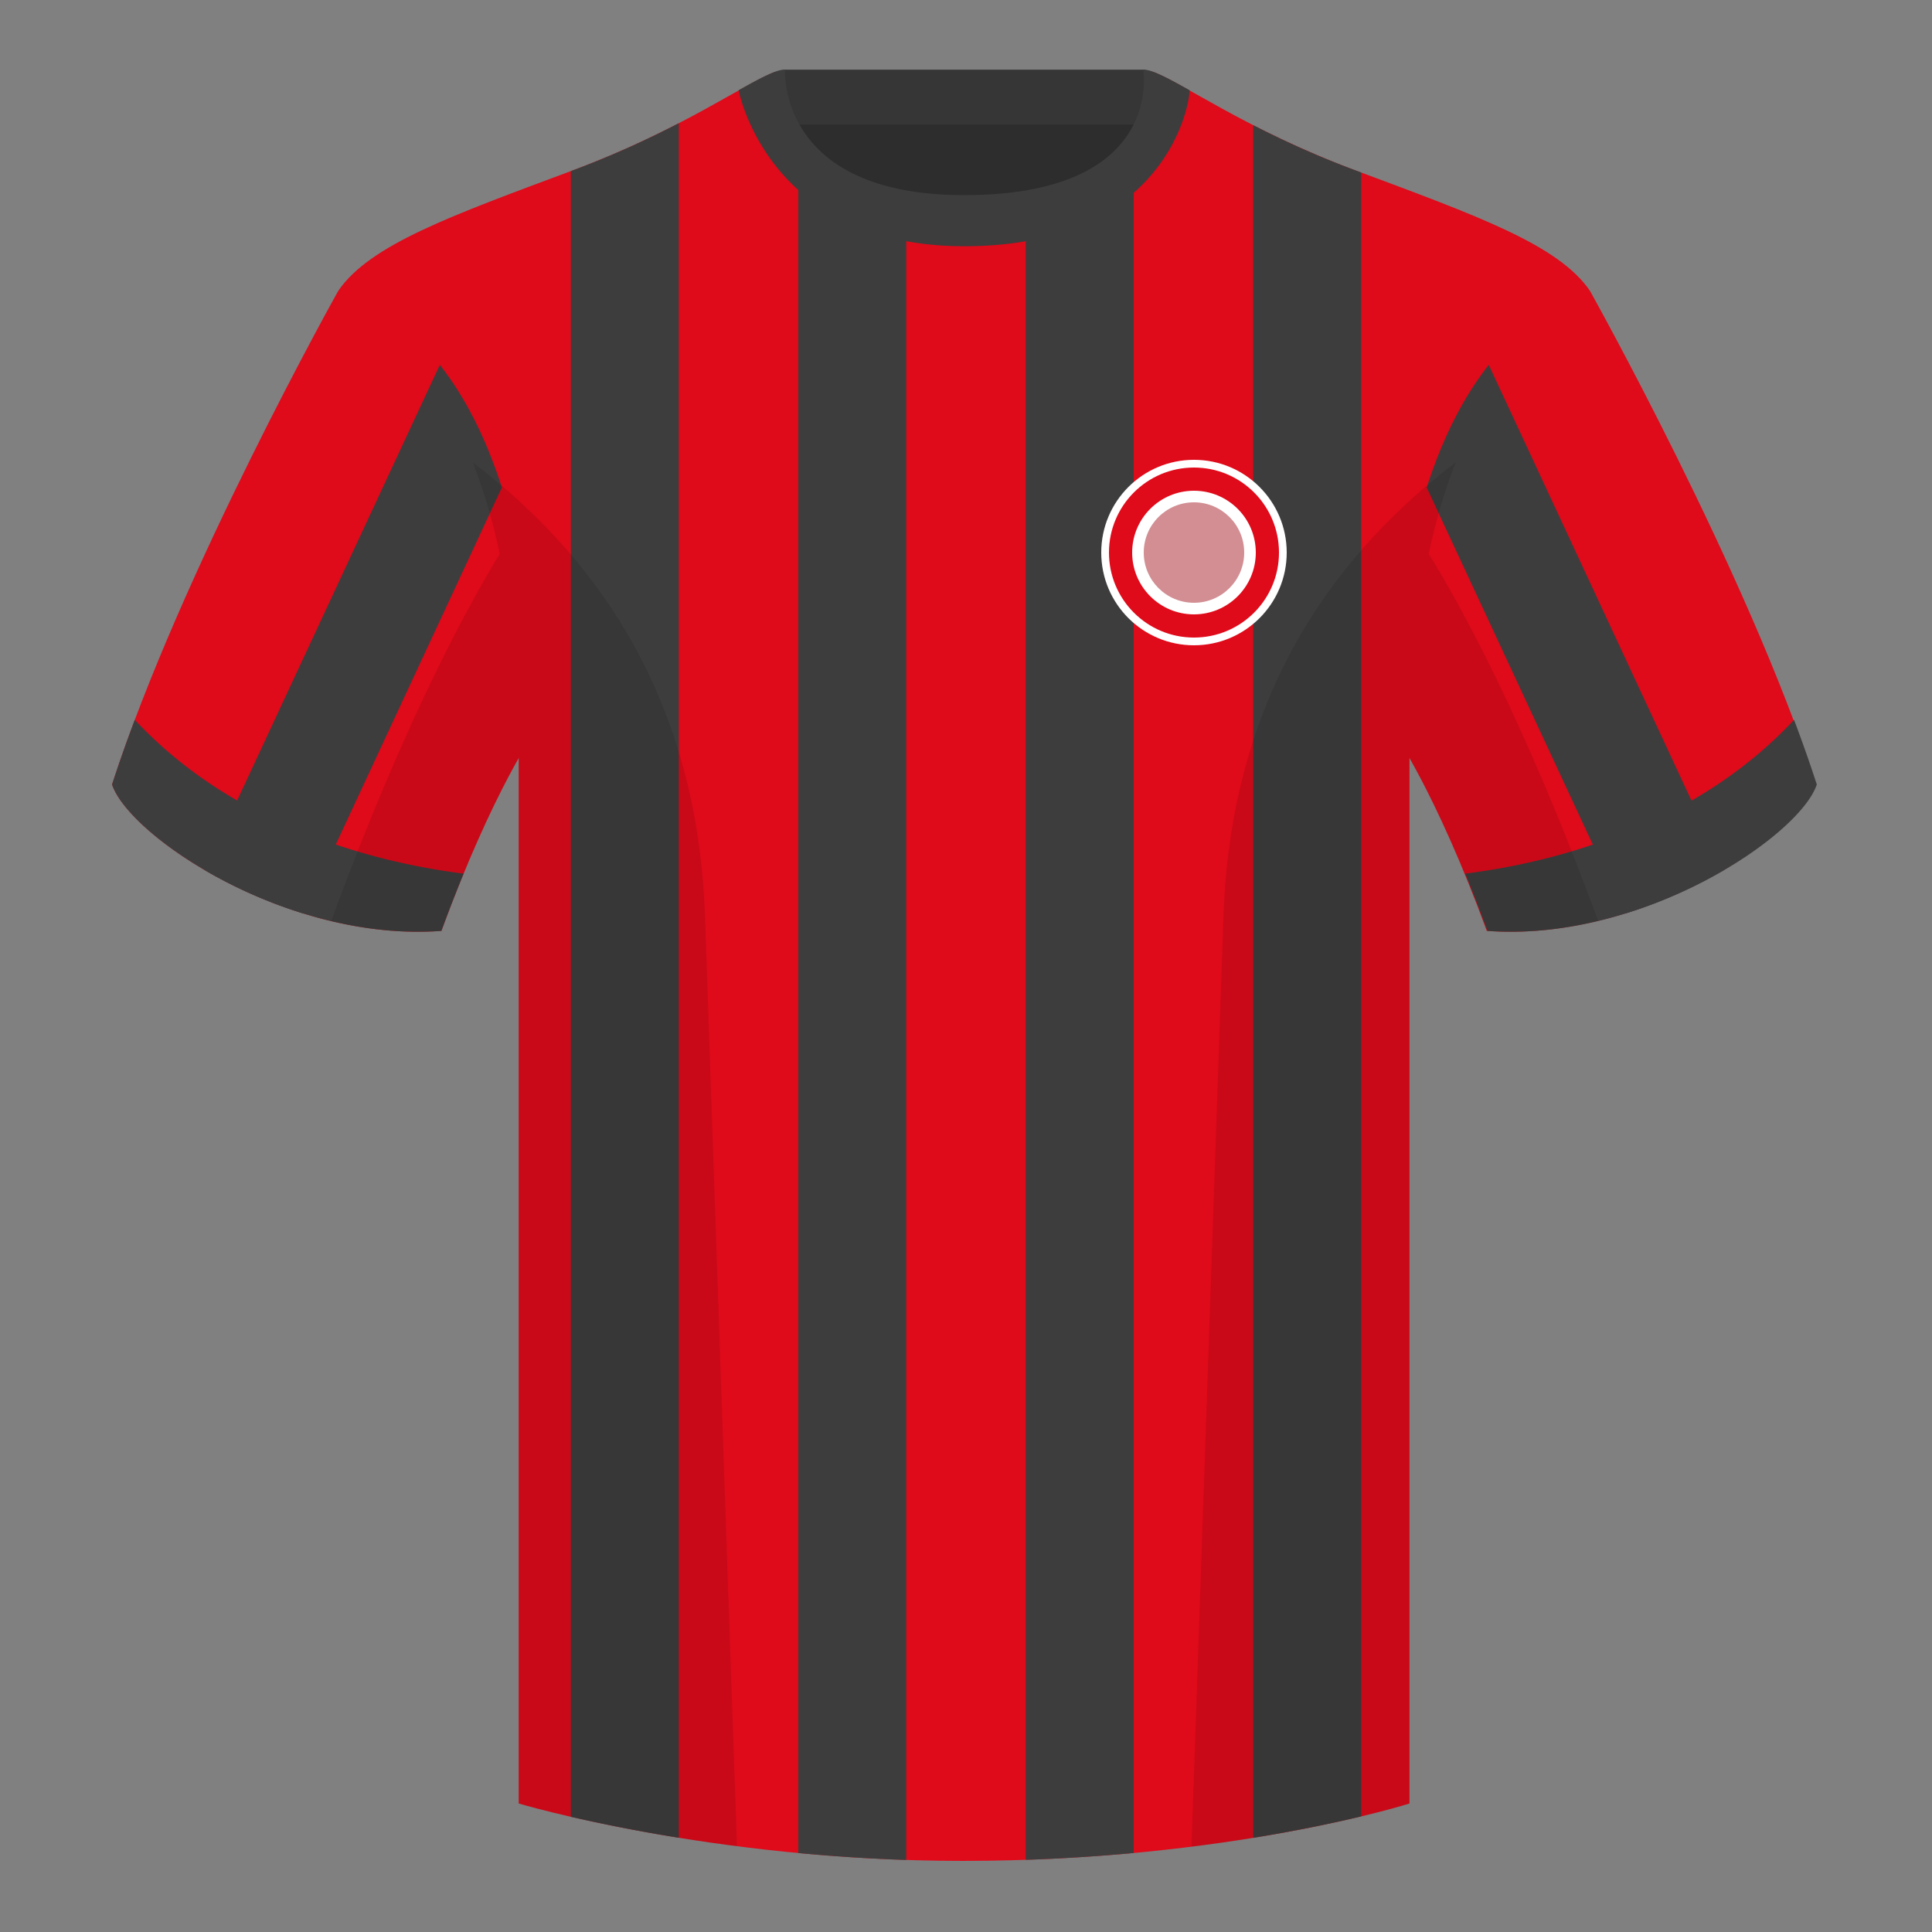 <?xml version="1.0" encoding="UTF-8"?><svg height="500" viewBox="0 0 500 500" width="500" xmlns="http://www.w3.org/2000/svg"><rect x="0" y="0" width="500" height="500" fill="#808080" stroke="none"/><g fill="none" fill-rule="evenodd"><path d="M0 0h500v500H0z"/><path d="M203.003 109.223h93.643V21.928h-93.643z" fill="#2d2d2d"/><path d="M202.864 32.228h93.458v-14.2h-93.458z" fill="#363636"/><path d="M87.548 75.258S46.785 148.058 29 203.029c4.445 13.376 45.208 40.86 85.232 37.886 13.34-36.4 24.46-52 24.46-52s2.963-95.085-51.144-113.655M411.473 75.258s40.762 72.8 58.547 127.77c-4.445 13.376-45.208 40.86-85.232 37.886-13.34-36.4-24.46-52-24.46-52s-2.963-95.085 51.145-113.655" fill="#df0a1a"/><path d="M249.511 57.703c-50.082 0-47.798-39.47-48.742-39.14-7.516 2.618-24.133 14.936-52.439 25.495-31.873 11.885-52.626 19.315-60.782 31.2 11.114 8.915 46.694 28.97 46.694 120.345v271.14s49.658 14.855 114.885 14.855c68.929 0 115.648-14.855 115.648-14.855v-271.14c0-91.375 35.58-111.43 46.7-120.345-8.157-11.885-28.91-19.315-60.783-31.2-28.36-10.577-44.982-22.92-52.478-25.511-.927-.318 4.177 39.156-48.703 39.156z" fill="#df0a1a"/><g fill="#3d3d3d"><path d="M265.462 56.275c15.676-3.094 23.748-10.752 27.937-18.367v441.644a478.696 478.696 0 0 1-27.937 1.768zm58.867-23.88c7.325 3.753 16.071 7.824 26.363 11.662l1.574.587v425.441c-6.829 1.637-16.283 3.657-27.937 5.546zm-89.797 448.958c-9.8-.327-19.156-.961-27.937-1.79V37.808c4.477 7.684 12.68 15.434 27.937 18.512zm-58.867-5.74c-11.44-1.847-20.935-3.817-27.937-5.43V44.282l.602-.224c10.75-4.01 19.815-8.274 27.335-12.164zM113.823 94.435c7.258 9.195 12.409 20.353 16.06 31.733L78.58 236.438A123.102 123.102 0 0 1 52.99 225.19l60.834-130.755zM385.291 94.435l60.834 130.755a123.102 123.102 0 0 1-25.591 11.248l-51.304-110.27c3.652-11.38 8.803-22.538 16.061-31.733z"/><path d="M119.982 226.098a407.766 407.766 0 0 0-5.75 14.815c-40.024 2.975-80.787-24.51-85.232-37.885 1.757-5.43 3.739-11.036 5.883-16.728 10.27 10.965 22.741 19.794 37.414 26.489 14.658 6.687 30.553 11.123 47.685 13.31zM379.205 226.098c17.131-2.186 33.026-6.622 47.684-13.31 14.673-6.694 27.145-15.523 37.414-26.488 2.145 5.692 4.126 11.297 5.884 16.728-4.445 13.375-45.208 40.86-85.233 37.885a407.768 407.768 0 0 0-5.75-14.815zM307.852 23.345C302.08 20.105 298.124 18 295.844 18c0 0 5.881 32.495-46.335 32.495-48.52 0-46.336-32.495-46.336-32.495-2.28 0-6.235 2.105-12.002 5.345 0 0 7.368 40.38 58.402 40.38 51.479 0 58.279-35.895 58.279-40.38z"/></g><circle cx="309" cy="143" fill="#fff" r="24"/><circle cx="309" cy="143" fill="#df0a1a" r="22"/><circle cx="309" cy="143" fill="#fff" r="16"/><circle cx="309" cy="143" fill="#d28e93" r="13"/><path d="M413.584 238.323c-9.287 2.238-19.064 3.316-28.798 2.592-8.197-22.369-15.557-36.883-20.012-44.748v270.577s-21.102 6.71-55.867 11.11l-.544-.059c1.881-54.795 5.722-166.47 8.277-240.705 2.055-59.755 31.084-95.29 60.099-117.44-2.676 6.78-5.072 14.606-7 23.667 7.354 11.852 24.436 42.069 43.831 94.964l.014.042zM190.717 477.795c-34.248-4.401-56.477-11.05-56.477-11.05V196.171c-4.456 7.867-11.813 22.38-20.01 44.743-9.632.716-19.308-.332-28.51-2.523.005-.033.012-.065.02-.097 19.377-52.848 36.305-83.066 43.61-94.944-1.93-9.075-4.328-16.912-7.007-23.701 29.015 22.15 58.044 57.685 60.1 117.44 2.554 74.235 6.395 185.91 8.276 240.705z" fill="#000" fill-opacity=".1"/></g></svg>